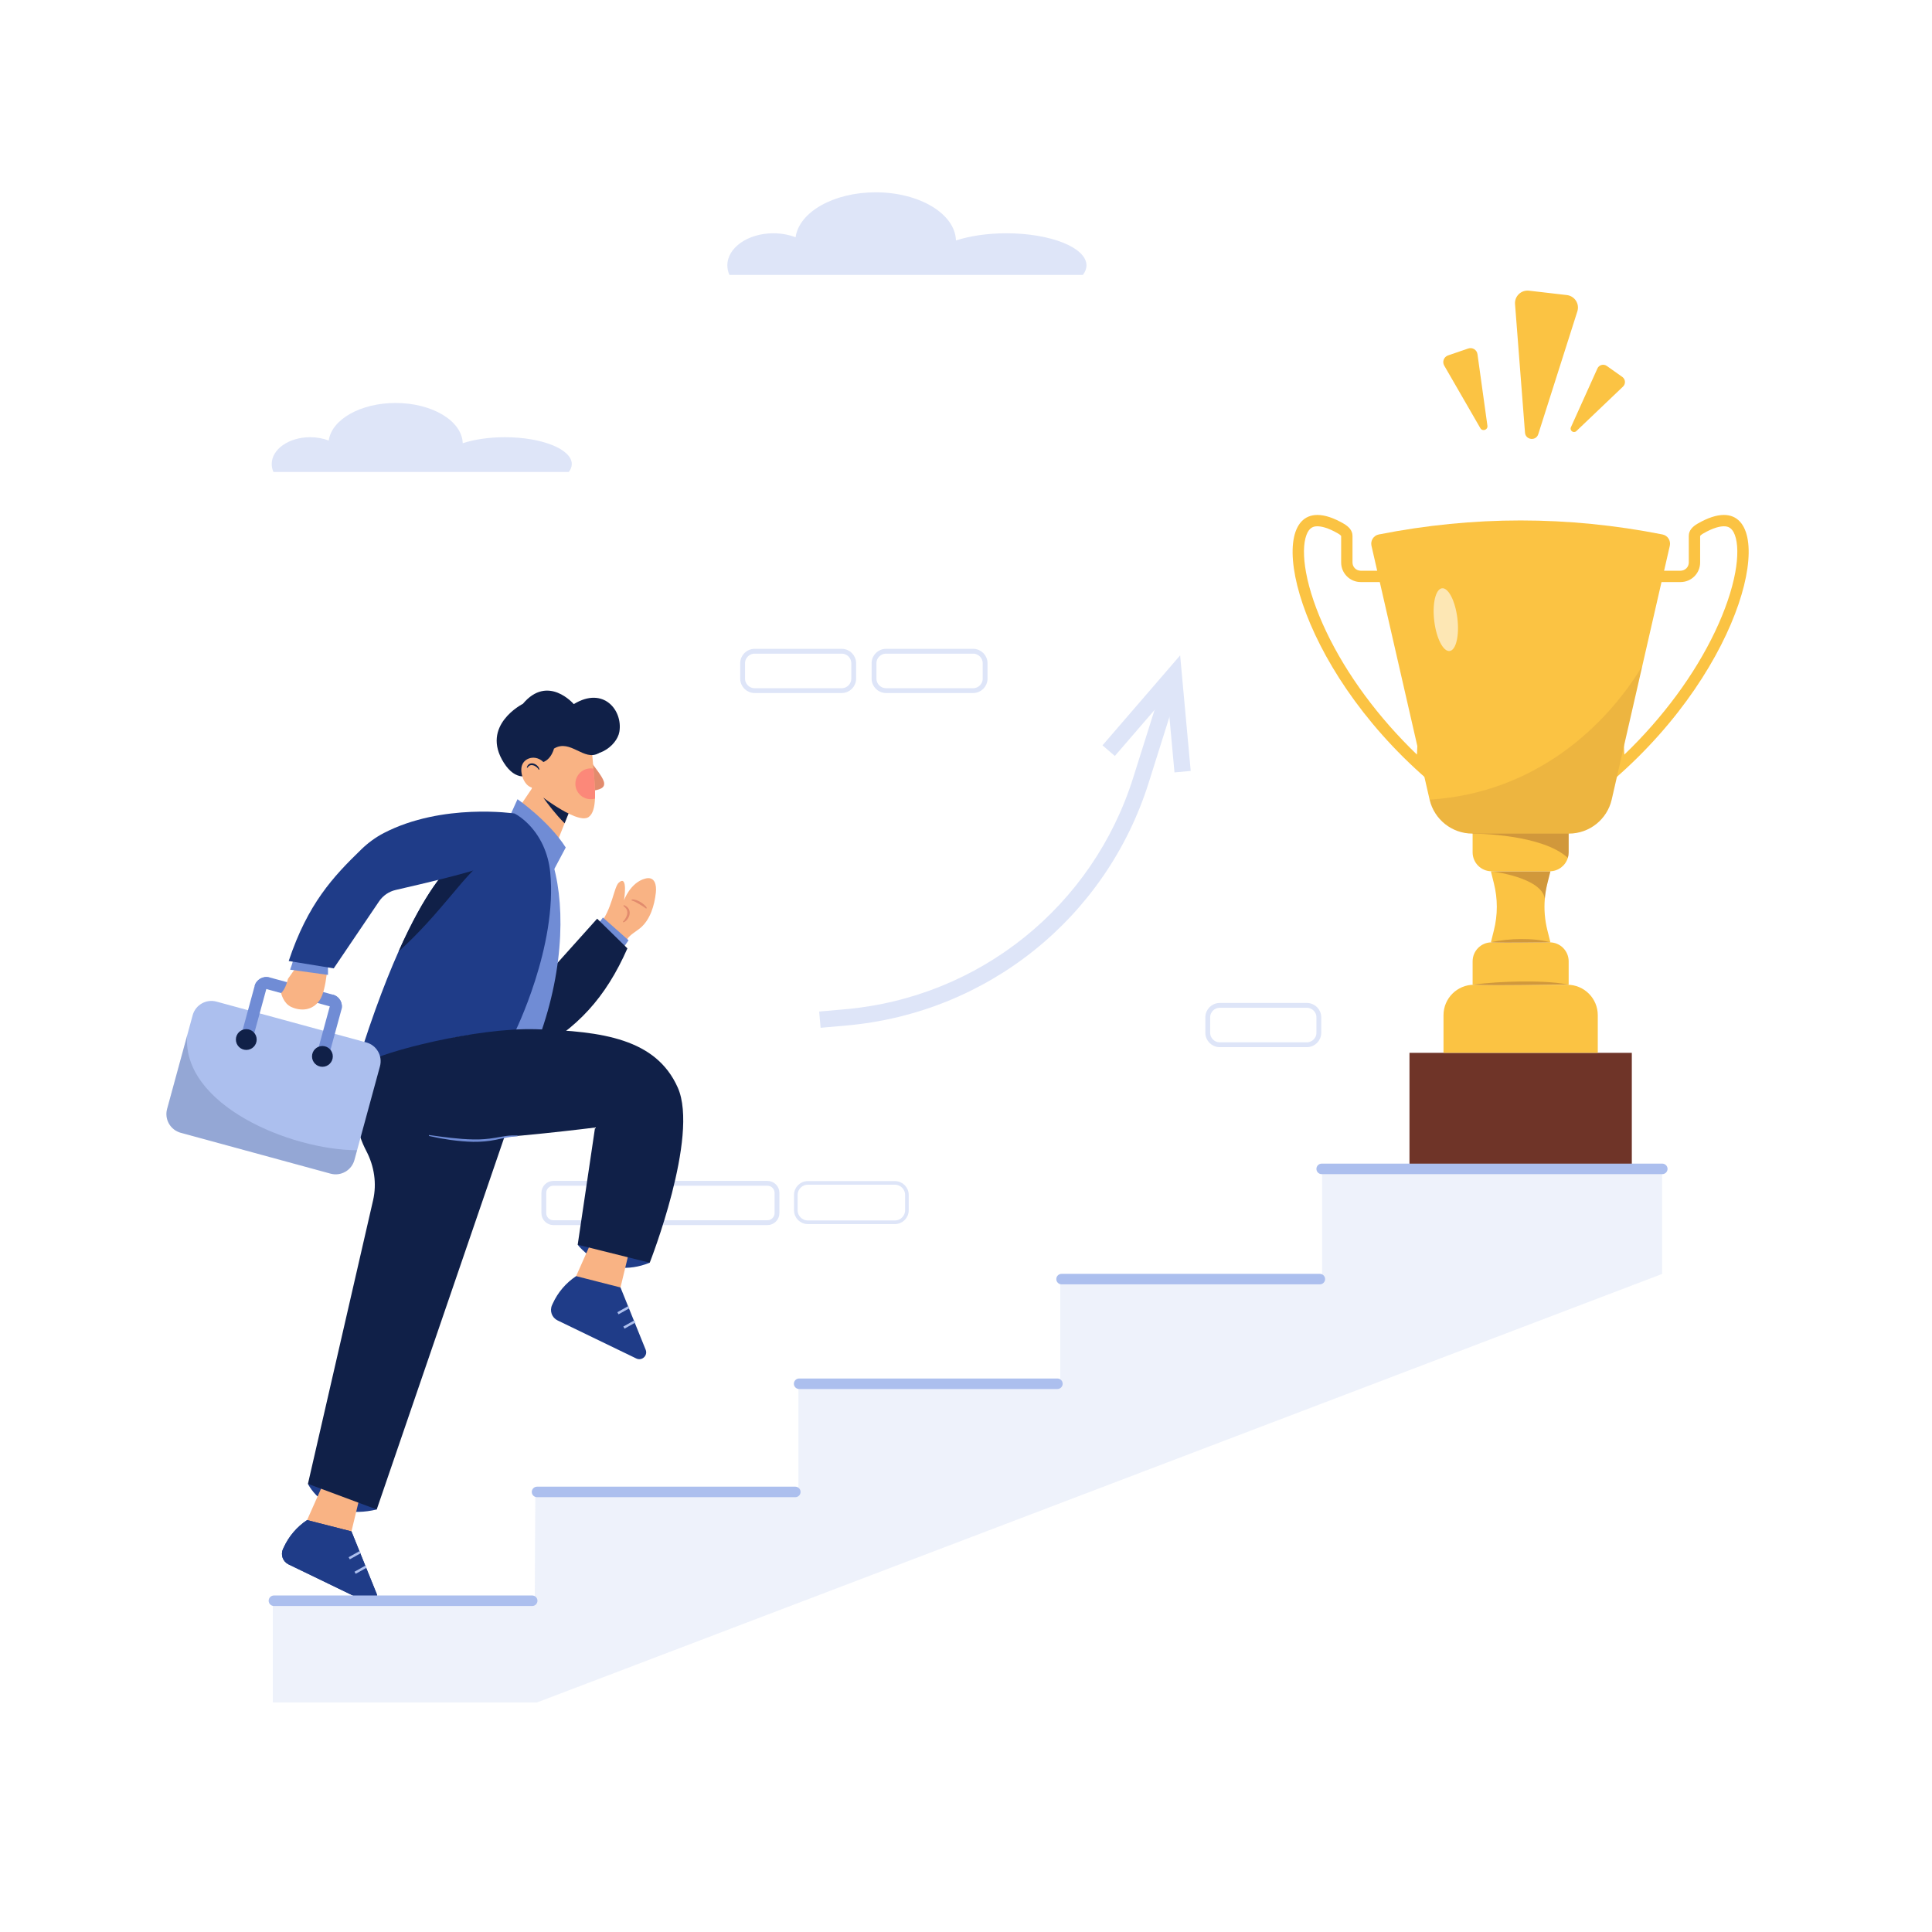 <svg xmlns="http://www.w3.org/2000/svg" xmlns:xlink="http://www.w3.org/1999/xlink" id="Layer_1" x="0px" y="0px" viewBox="0 0 2000 2000" style="enable-background:new 0 0 2000 2000;" xml:space="preserve"><g>	<rect style="fill:#FFFFFF;" width="2000" height="2000"></rect>	<g>		<g>			<path style="fill:none;stroke:#DEE5F8;stroke-width:5;stroke-miterlimit:10;" d="M794.426,1265.709h-221.54    c-5.478,0-9.918-4.44-9.918-9.918v-20.914c0-5.478,4.44-9.918,9.918-9.918h221.54c5.478,0,9.918,4.441,9.918,9.918v20.914    C804.344,1261.268,799.904,1265.709,794.426,1265.709z"></path>			<path style="fill:none;stroke:#DEE5F8;stroke-width:3.75;stroke-miterlimit:10;" d="M926.414,1265.292h-90.165    c-6.858,0-12.417-5.56-12.417-12.417v-15.915c0-6.858,5.559-12.417,12.417-12.417h90.165c6.858,0,12.417,5.559,12.417,12.417    v15.915C938.831,1259.732,933.272,1265.292,926.414,1265.292z"></path>			<path style="fill:none;stroke:#DEE5F8;stroke-width:5;stroke-miterlimit:10;" d="M871.336,714.917h-90.165    c-6.858,0-12.417-5.56-12.417-12.417v-15.915c0-6.858,5.56-12.417,12.417-12.417h90.165c6.858,0,12.417,5.559,12.417,12.417    V702.5C883.754,709.357,878.194,714.917,871.336,714.917z"></path>			<path style="fill:none;stroke:#DEE5F8;stroke-width:5;stroke-miterlimit:10;" d="M1007.375,714.917h-90.165    c-6.858,0-12.417-5.56-12.417-12.417v-15.915c0-6.858,5.559-12.417,12.417-12.417h90.165c6.858,0,12.417,5.559,12.417,12.417    V702.5C1019.792,709.357,1014.232,714.917,1007.375,714.917z"></path>			<path style="fill:none;stroke:#DEE5F8;stroke-width:5;stroke-miterlimit:10;" d="M1352.841,1081.503h-90.165    c-6.858,0-12.417-5.559-12.417-12.417v-15.916c0-6.858,5.559-12.417,12.417-12.417h90.165c6.858,0,12.417,5.559,12.417,12.417    v15.916C1365.259,1075.944,1359.699,1081.503,1352.841,1081.503z"></path>		</g>		<g>			<path style="fill:#FBC343;" d="M1784.566,533.071v11.743c3.949,0,8.385,1.07,11.348,9.006c3.254,8.716,3.406,22.474,0.426,38.738    c-3.355,18.312-10.562,39.437-20.842,61.09c-21.195,44.642-54.137,89.216-93.989,127.508l-5.91-130.432l34.797-48.18h29.335    c11.162,0,20.243-9.081,20.243-20.244V554.83c0.174-0.267,0.901-1.212,3.145-2.516c10.666-6.198,17.55-7.499,21.447-7.499    L1784.566,533.071 M1784.565,533.071c-7.513,0-16.644,2.869-27.347,9.089c-4.906,2.851-8.988,6.869-8.988,12.542V582.3    c0,4.695-3.806,8.501-8.501,8.501h-35.339l-40.708,56.365l7.231,159.565C1807.644,688.082,1839.79,533.07,1784.565,533.071    L1784.565,533.071z"></path>			<path style="fill:#FBC343;" d="M1363.766,533.071l0,11.743c3.897,0,10.781,1.301,21.447,7.499    c2.244,1.304,2.971,2.249,3.145,2.516V582.3c0,11.162,9.081,20.244,20.244,20.244h29.335l34.797,48.18l-5.911,130.432    c-39.852-38.292-72.794-82.866-93.989-127.508c-10.28-21.653-17.487-42.777-20.842-61.09c-2.98-16.265-2.829-30.022,0.426-38.738    c2.963-7.936,7.399-9.006,11.348-9.006V533.071 M1363.767,533.071c-55.225-0.001-23.079,155.011,113.653,273.661l7.231-159.565    l-40.708-56.365h-35.339c-4.695,0-8.501-3.806-8.501-8.501v-27.598c0-5.673-4.083-9.691-8.988-12.542    C1380.411,535.941,1371.28,533.072,1363.767,533.071L1363.767,533.071z"></path>			<rect x="1459.086" y="1089.887" style="fill:#6F3428;" width="230.159" height="119.442"></rect>			<path style="fill:#FBC343;" d="M1654.017,1089.887h-159.702v-38.97c0-17.405,14.109-31.515,31.514-31.515h96.673    c17.405,0,31.515,14.109,31.515,31.515V1089.887z"></path>			<path style="fill:#FBC343;" d="M1623.877,1019.403h-99.423v-24.261c0-10.836,8.784-19.619,19.619-19.619h60.184    c10.835,0,19.619,8.784,19.619,19.619V1019.403z"></path>			<path style="fill:#FBC343;" d="M1601.9,963.25l3.1,12.275h-61.65l3.075-12.275c4.1-16.3,4.1-32.725,0-49.025l-3.075-12.275H1605    l-3.1,12.275c-1.35,5.375-2.25,10.75-2.7,16.15C1598.25,941.35,1599.15,952.325,1601.9,963.25z"></path>			<path style="opacity:0.3;fill:#6F3428;" d="M1605,901.95l-3.1,12.275c-1.35,5.375-2.25,10.75-2.7,16.15    c-3.367-22.458-55.85-28.425-55.85-28.425H1605z"></path>			<path style="fill:#FBC343;" d="M1623.875,858.075v24.25c0,2-0.3,3.925-0.85,5.75c-2.45,8.025-9.925,13.875-18.775,13.875h-60.175    c-10.825,0-19.625-8.775-19.625-19.625v-24.25H1623.875z"></path>			<path style="opacity:0.3;fill:#6F3428;" d="M1623.875,858.075v24.25c0,2-0.3,3.925-0.85,5.75    c-26.55-24.4-93.975-25.125-98.575-25.15v-4.85H1623.875z"></path>			<path style="fill:#FBC343;" d="M1728.575,565.025l-28.5,124.45L1668.45,827.6c-4.725,20.675-23.125,35.325-44.325,35.325H1524.2    c-21.125,0-39.45-14.55-44.275-35.125c-0.025-0.075-0.025-0.125-0.05-0.2l-60.125-262.575c-1.225-5.35,2.175-10.7,7.575-11.75    c97.9-19.35,195.8-19.35,293.675,0C1726.4,554.325,1729.8,559.675,1728.575,565.025z"></path>			<path style="opacity:0.6;fill:#FFFFFF;" d="M1508.661,640c2.187,17.931-1.396,33.121-8.002,33.926    c-6.606,0.805-13.734-13.078-15.92-31.009c-2.187-17.931,1.396-33.121,8.002-33.926    C1499.347,608.185,1506.475,622.068,1508.661,640z"></path>			<path style="opacity:0.1;fill:#6F3428;" d="M1700.075,689.475L1668.45,827.6c-4.725,20.675-23.125,35.325-44.325,35.325H1524.2    c-21.125,0-39.45-14.55-44.275-35.125C1589.75,820.875,1662.8,751.25,1700.075,689.475z"></path>			<g style="opacity:0.3;">				<path style="fill:#6F3428;" d="M1543.35,975.525c5.052-1.265,10.183-2.017,15.326-2.557c5.145-0.558,10.315-0.793,15.49-0.883     c10.331-0.026,20.786,0.674,30.834,3.44c-5.207,0.143-10.325,0.13-15.449,0.161l-15.353,0.146     C1563.956,975.879,1553.727,976.037,1543.35,975.525z"></path>			</g>			<g style="opacity:0.3;">				<path style="fill:#6F3428;" d="M1524.455,1019.403c16.501-2.237,33.096-3.098,49.703-3.374     c8.304-0.085,16.619,0.01,24.927,0.458c8.298,0.416,16.638,1.187,24.793,2.915c-8.314-0.277-16.576-0.063-24.852,0.011     l-24.822,0.363C1557.646,1019.931,1541.085,1020.112,1524.455,1019.403z"></path>			</g>			<g>				<path style="fill:#FBC343;" d="M1529.477,366.642l10.293,74.082c0.596,4.292-5.158,6.268-7.325,2.516l-37.396-64.774     c-2.295-3.973-0.38-9.038,3.958-10.528l20.879-7.171C1524.224,359.278,1528.846,362.097,1529.477,366.642z"></path>				<path style="fill:#FBC343;" d="M1632.88,322.291l-40.477,127.174c-2.345,7.368-13.13,6.118-13.728-1.591l-10.319-133.061     c-0.634-8.163,6.348-14.841,14.478-13.899l39.13,4.535C1630.095,306.392,1635.365,314.49,1632.88,322.291z"></path>				<path style="fill:#FBC343;" d="M1680.144,400.196l-48.291,46.053c-2.798,2.668-7.228-0.47-5.639-3.994l27.428-60.833     c1.682-3.732,6.348-4.984,9.687-2.619l16.072,11.386C1682.741,392.554,1683.107,397.371,1680.144,400.196z"></path>			</g>		</g>		<g>			<g>				<path style="fill:#102048;" d="M593.977,776.34c21.67,13.496,44.671-3.957,47.191-18.795c3.75-22.083-16.355-47.5-47.191-28.646     c0,0-26.723-31.25-52.683-0.313c0,0-44.293,22.292-19.71,61.042c24.509,38.633,55.43-13.991,55.43-13.991L593.977,776.34z"></path>				<path style="fill:#E28B6D;" d="M609.72,786.021c11.875,15.938,17.096,22.216,15.423,27.202     c-1.673,4.986-13.548,5.392-13.548,5.392L609.72,786.021z"></path>				<polygon style="fill:#F9B384;" points="591.285,835.261 584.484,852.261 558.185,918.036 515.76,867.811 555.81,808.586      579.709,826.561     "></polygon>				<path style="fill:#102048;" d="M591.285,835.261l-6.8,17c-9.275-9.175-18.3-21.15-21.975-26.45l17.2,0.75L591.285,835.261z"></path>				<path style="fill:#F9B384;" d="M615.909,826.736c-0.375,8.95-2.15,15.925-6.525,19.025c-12.575,8.9-58.75-29.05-58.75-29.05     l-3.15-53.425l64.925,4.625c0.125,8.575,1.05,18.225,1.925,27.75C615.334,806.786,616.31,817.761,615.909,826.736z"></path>				<path style="fill:#102048;" d="M553.511,789.524c15.886,2.969,19.969-14.585,19.969-14.585     c17.01-10.415,31.073,13.647,46.371,4.685l2.358-30.725l-67.3-3.438l-24.263,15.625l6.875,18.75L553.511,789.524z"></path>				<path style="fill:#F9B384;" d="M563.459,789.862c-8.55-9.713-22.364-5.553-23.682,4.867c-1.318,10.42,7.29,27.989,21.267,17.798     L563.459,789.862z"></path>				<path style="fill:#FC8879;" d="M615.909,826.736c-1.35,0.4-2.8,0.6-4.3,0.6c-8.825,0-15.975-7.15-15.975-15.975     c0-8.8,7.15-15.95,15.975-15.95c0.925,0,1.85,0.075,2.725,0.25C615.334,806.786,616.31,817.761,615.909,826.736z"></path>				<path style="fill:#102048;" d="M557.631,796.781c-0.5-1.143-1.39-2.077-2.376-2.844c-1.007-0.74-2.102-1.392-3.275-1.675     c-1.15-0.336-2.333-0.359-3.354,0.099c-1.046,0.42-1.882,1.366-2.64,2.46l-0.677-0.28c0.345-1.385,1.156-2.801,2.567-3.636     c1.413-0.821,3.154-0.847,4.607-0.431c1.454,0.468,2.777,1.22,3.82,2.277c1.032,1.036,1.922,2.351,2.048,3.892L557.631,796.781z     "></path>			</g>			<g>				<path style="fill:#F9B384;" d="M619.852,958.052c14.026-16.301,15.42-39.581,20.734-44.359     c9.895-8.897,5.377,18.289,5.377,18.289s6.438-18.307,21.906-22.454c10.13-2.715,11.938,6.708,11.061,14.593     c-1.457,13.089-5.762,28.067-16.344,36.766c-4.505,3.703-10.261,6.527-13.505,11.524c-1.844,2.84-3.443,6.054-4.336,9.338     L619.852,958.052z"></path>				<polygon style="fill:#708CD5;" points="617.626,958.586 624.146,949.805 650.661,973.378 643.251,984.084     "></polygon>				<path style="fill:#102048;" d="M533.805,1045.052l84.361-94.042l31.322,30.738c-22.398,50.935-52.071,83.615-99.639,108.607     L533.805,1045.052z"></path>				<path style="fill:#E28B6D;" d="M653.849,931.224c1.667-0.335,3.282,0.054,4.77,0.519c1.503,0.468,2.888,1.175,4.229,1.934     c1.335,0.772,2.594,1.659,3.763,2.672c1.154,1.076,2.296,1.985,3.031,3.778l-0.913,0.348c-0.833-0.78-2.275-1.59-3.431-2.367     c-1.23-0.775-2.465-1.549-3.713-2.287c-1.242-0.749-2.507-1.446-3.768-2.125c-1.277-0.631-2.569-1.223-3.913-1.495     L653.849,931.224z"></path>				<path style="fill:#E28B6D;" d="M645.772,936.926c1.703,0.661,3.415,1.641,4.613,3.29c1.219,1.626,1.67,3.806,1.426,5.777     c-0.237,1.989-1.042,3.802-2.142,5.346c-1.122,1.517-2.458,2.937-4.489,3.527l-0.311-0.927c1.209-0.883,2.16-2.381,2.943-3.773     c0.766-1.433,1.337-2.955,1.528-4.467c0.207-1.518-0.05-2.985-0.734-4.345c-0.725-1.358-1.98-2.44-3.292-3.564L645.772,936.926z     "></path>			</g>			<path style="fill:#708CD5;" d="M353.458,1045.052l-89.846-24.494l0,0c1.816-6.661,8.687-10.588,15.348-8.772l65.726,17.918    C351.346,1031.521,355.273,1038.392,353.458,1045.052L353.458,1045.052z"></path>			<g>				<path style="fill:#1F3C88;" d="M318.769,1536.082c0,0,18.371,39.083,71.219,26.523l-25.486-33.81L318.769,1536.082z"></path>				<g>					<polygon style="fill:#F9B384;" points="336.702,1531.271 317.887,1573.588 338.423,1605.964 363.82,1585.303 375.047,1538.733            "></polygon>				</g>				<g>					<g>						<path style="fill:#1F3C88;" d="M317.887,1573.588l45.934,11.715l26.055,64.469c2.439,6.034-3.834,11.905-9.694,9.072       l-81.493-39.402c-5.899-2.852-8.442-9.892-5.728-15.856l0.719-1.58C298.936,1590.459,307.322,1580.614,317.887,1573.588       L317.887,1573.588z"></path>					</g>					<g>						<path style="fill:#1F3C88;" d="M317.887,1573.588l45.934,11.715l26.055,64.469c2.439,6.034-3.834,11.905-9.694,9.072       l-81.493-39.402c-5.899-2.852-8.442-9.892-5.728-15.856l0.719-1.58C298.936,1590.459,307.322,1580.614,317.887,1573.588       L317.887,1573.588z"></path>					</g>				</g>				<g>											<rect x="360.541" y="1609.351" transform="matrix(0.872 -0.489 0.489 0.872 -740.484 384.995)" style="fill:#ACBFEE;" width="13.047" height="2.502"></rect>											<rect x="366.23" y="1623.622" transform="matrix(0.872 -0.49 0.49 0.872 -747.941 390.694)" style="fill:#ACBFEE;" width="13.048" height="2.498"></rect>				</g>				<path style="fill:#102048;" d="M379.933,1099.795c-8.888,20.913-20.946,53.069-0.734,91.692     c8.226,15.719,10.993,33.721,7.021,51.012l-67.45,293.583l71.219,26.523l145.738-425.137L379.933,1099.795z"></path>			</g>			<g>				<path style="fill:#708CD5;" d="M570.475,888.378c14.391,41.316,14.797,111.857-12.548,186.284l-42.175,12.034l16.951-137.854     L570.475,888.378z"></path>				<path style="fill:#708CD5;" d="M524.173,852.901l11.553-25.565c0,0,32.734,22.813,49.921,50l-20.049,37.727L524.173,852.901z"></path>			</g>			<path style="fill:#1F3C88;" d="M532.685,1069.211c-112.05-3.6-170.7,59.2-170.275,56.75c18.025-61.15,35-106.875,50.2-141    c27.55-61.925,49.2-85.825,60.45-94.825c5.5-4.425,8.525-5.275,8.525-5.275l51.025-42.725c4.425,2.275,8.625,5.525,12.425,9.1    c14.375,13.5,22.6,32.15,24.55,51.75C577.234,979.711,532.685,1069.211,532.685,1069.211z"></path>			<path style="fill:#102048;" d="M500.335,892.545c-16.35,8.675-44.758,54.016-87.725,92.417    c27.55-61.925,49.2-85.825,60.45-94.825L500.335,892.545z"></path>			<g>				<path style="fill:#F9B384;" d="M316.108,987.716l-18.034,25.617c0,0-2.234,10.471-7.059,14.631c0,0,2.16,10.728,10.598,14.493     c9.633,4.298,21.514,4.066,29.218-6.932c7.705-10.997,8.706-43.605,8.706-43.605L316.108,987.716z"></path>				<path style="fill:#708CD5;" d="M303.668,992.961c0,1.667-3.333,10.833-3.333,10.833l39.204,5.417v-17.291L303.668,992.961z"></path>				<path style="fill:#1F3C88;" d="M532.62,842.128c0,0-74.642-11.192-135.278,20.226c-8.551,4.431-16.353,10.187-23.27,16.889     c-29.274,28.364-55.424,56.295-75.208,115.597l46.612,7.616l46.987-69.442c4.052-5.945,10.19-10.137,17.204-11.737     c24.885-5.676,84.539-19.634,93.895-25.088L532.62,842.128z"></path>			</g>			<g>				<path style="fill:#1F3C88;" d="M598.032,1288.548c0,0,28.071,37.4,74.562,18.615l-31.01-32.951L598.032,1288.548z"></path>				<g>					<polygon style="fill:#F9B384;" points="615.216,1278.728 596.4,1321.045 616.937,1353.421 642.334,1332.76 653.561,1286.191            "></polygon>				</g>				<g>					<path style="fill:#1F3C88;" d="M596.4,1321.045l45.934,11.715l26.055,64.469c2.439,6.034-3.834,11.905-9.694,9.072      l-81.493-39.402c-5.899-2.852-8.442-9.892-5.728-15.856l0.719-1.58C577.449,1337.916,585.835,1328.071,596.4,1321.045      L596.4,1321.045z"></path>				</g>				<g>											<rect x="638.875" y="1355.655" transform="matrix(0.872 -0.489 0.489 0.872 -580.943 488.678)" style="fill:#ACBFEE;" width="13.047" height="2.502"></rect>				</g>				<g>											<rect x="644.563" y="1369.925" transform="matrix(0.872 -0.49 0.49 0.872 -588.051 494.492)" style="fill:#ACBFEE;" width="13.048" height="2.498"></rect>				</g>				<path style="fill:#102048;" d="M379.933,1099.795c15.313-10.6,112.978-36.206,174.977-34.333     c68.908,2.081,124.214,9.91,146.694,60.372c22.48,50.462-29.01,181.33-29.01,181.33l-74.562-18.615l17.971-121.325     c0,0-94.419,11.904-139.419,12.405L379.933,1099.795z"></path>				<path style="fill:#708CD5;" d="M535.716,1176.407c-7.679,0.039-15.054,1.961-22.646,3.522     c-7.601,1.559-15.426,2.173-23.179,2.083c-7.76-0.156-15.473-0.886-23.13-1.902c-3.823-0.553-7.625-1.221-11.433-1.833     c-3.78-0.777-7.566-1.508-11.331-2.335l0.177-0.961c3.821,0.474,7.621,1.046,11.427,1.57c3.812,0.465,7.616,0.987,11.429,1.391     c7.623,0.832,15.26,1.462,22.894,1.593c7.642,0.218,15.233-0.435,22.768-1.684c3.776-0.611,7.55-1.395,11.401-1.934     c3.862-0.492,7.767-0.632,11.642-0.488L535.716,1176.407z"></path>			</g>			<path style="fill:#ACBFEE;" d="M393.335,1103.836l-23.675,86.875l-2.775,10.125c-2.925,10.7-13.975,17.025-24.7,14.1    l-155.075-42.275c-10.725-2.925-17.05-13.975-14.125-24.7l15.6-57.175l10.85-39.8c2.925-10.725,13.975-17.05,24.675-14.125    l155.1,42.275C389.935,1082.061,396.234,1093.111,393.335,1103.836z"></path>			<path style="fill:#708CD5;" d="M249.809,1071.228l13.76-50.472c1.816-6.661,8.687-10.588,15.348-8.772v0l-17.047,62.532    L249.809,1071.228z"></path>			<path style="fill:#708CD5;" d="M328.459,1089.269l16.24-59.569l0,0c6.661,1.816,10.588,8.687,8.772,15.348l-12.952,47.51    L328.459,1089.269z"></path>			<circle style="fill:#102048;" cx="254.951" cy="1076.128" r="10.764"></circle>			<circle style="fill:#102048;" cx="333.76" cy="1093.587" r="10.764"></circle>			<path style="opacity:0.15;fill:#102048;" d="M369.659,1190.711l-2.775,10.125c-2.925,10.7-13.975,17.025-24.7,14.1    l-155.075-42.275c-10.725-2.925-17.05-13.975-14.125-24.7l20.706-75.903C188.46,1143.854,300.335,1190.461,369.659,1190.711z"></path>		</g>		<g>			<polygon style="opacity:0.2;fill:#ACBFEE;" points="1720.625,1212.632 1720.625,1318.785 555.972,1762.351 282.422,1762.351     282.422,1660.25 553.522,1660.25 553.822,1604 554.147,1547.6 826.472,1547.6 826.472,1434.976 1097.572,1434.976     1097.572,1325.176 1368.697,1325.176 1368.697,1212.526    "></polygon>			<path style="fill:#ACBFEE;" d="M1094.639,1437.897H827.26c-2.993,0-5.442-2.449-5.442-5.442l0,0c0-2.993,2.449-5.442,5.442-5.442    h267.379c2.993,0,5.442,2.449,5.442,5.442l0,0C1100.081,1435.448,1097.632,1437.897,1094.639,1437.897z"></path>			<path style="fill:#ACBFEE;" d="M1366.306,1329.563h-267.379c-2.993,0-5.442-2.449-5.442-5.442l0,0    c0-2.993,2.449-5.442,5.442-5.442h267.379c2.993,0,5.442,2.449,5.442,5.442l0,0    C1371.748,1327.114,1369.299,1329.563,1366.306,1329.563z"></path>			<path style="fill:#ACBFEE;" d="M1720.797,1215.468h-352.596c-2.993,0-5.442-2.449-5.442-5.442l0,0    c0-2.993,2.449-5.442,5.442-5.442h352.596c2.993,0,5.442,2.449,5.442,5.442l0,0    C1726.239,1213.019,1723.79,1215.468,1720.797,1215.468z"></path>			<path style="fill:#ACBFEE;" d="M823.312,1549.886H555.933c-2.993,0-5.442-2.449-5.442-5.442l0,0c0-2.993,2.449-5.442,5.442-5.442    h267.379c2.993,0,5.442,2.449,5.442,5.442l0,0C828.754,1547.437,826.305,1549.886,823.312,1549.886z"></path>			<path style="fill:#ACBFEE;" d="M550.937,1662.52H283.558c-2.993,0-5.442-2.449-5.442-5.442l0,0c0-2.993,2.449-5.442,5.442-5.442    h267.379c2.993,0,5.442,2.449,5.442,5.442l0,0C556.379,1660.071,553.93,1662.52,550.937,1662.52z"></path>		</g>		<g>			<g>				<g>					<path style="fill:#DEE5F8;" d="M849.495,1063.964l-1.488-16.806l26.798-2.372c139.166-12.311,256.231-106.363,298.242-239.606      l34.289-108.761l16.089,5.073l-34.289,108.761c-44.068,139.766-166.866,238.421-312.843,251.338L849.495,1063.964z"></path>				</g>				<g>					<polygon style="fill:#DEE5F8;" points="1215.819,799.59 1208.491,719.529 1154.076,782.588 1141.303,771.567 1221.668,678.437       1232.616,798.053      "></polygon>				</g>			</g>			<path style="fill:#DEE5F8;" d="M591.893,480.361c0,2.875-1.085,5.647-3.116,8.247H283.066c-1.171-2.6-1.79-5.372-1.79-8.247    c0-15.34,17.82-27.771,39.806-27.771c6.973,0,13.516,1.257,19.215,3.461c2.996-21.78,32.851-38.894,69.231-38.894    c37.93,0,68.749,18.578,69.489,41.649c11.897-3.874,27.1-6.215,43.646-6.215C560.902,452.589,591.893,465.02,591.893,480.361z"></path>			<path style="fill:#DEE5F8;" d="M1124.708,274.727c0,3.441-1.298,6.759-3.73,9.87H755.097c-1.401-3.111-2.143-6.429-2.143-9.87    c0-18.36,21.327-33.237,47.641-33.237c8.345,0,16.176,1.504,22.996,4.142c3.586-26.067,39.316-46.549,82.857-46.549    c45.395,0,82.28,22.234,83.166,49.846c14.239-4.636,32.434-7.439,52.236-7.439    C1087.617,241.489,1124.708,256.367,1124.708,274.727z"></path>		</g>	</g></g></svg>